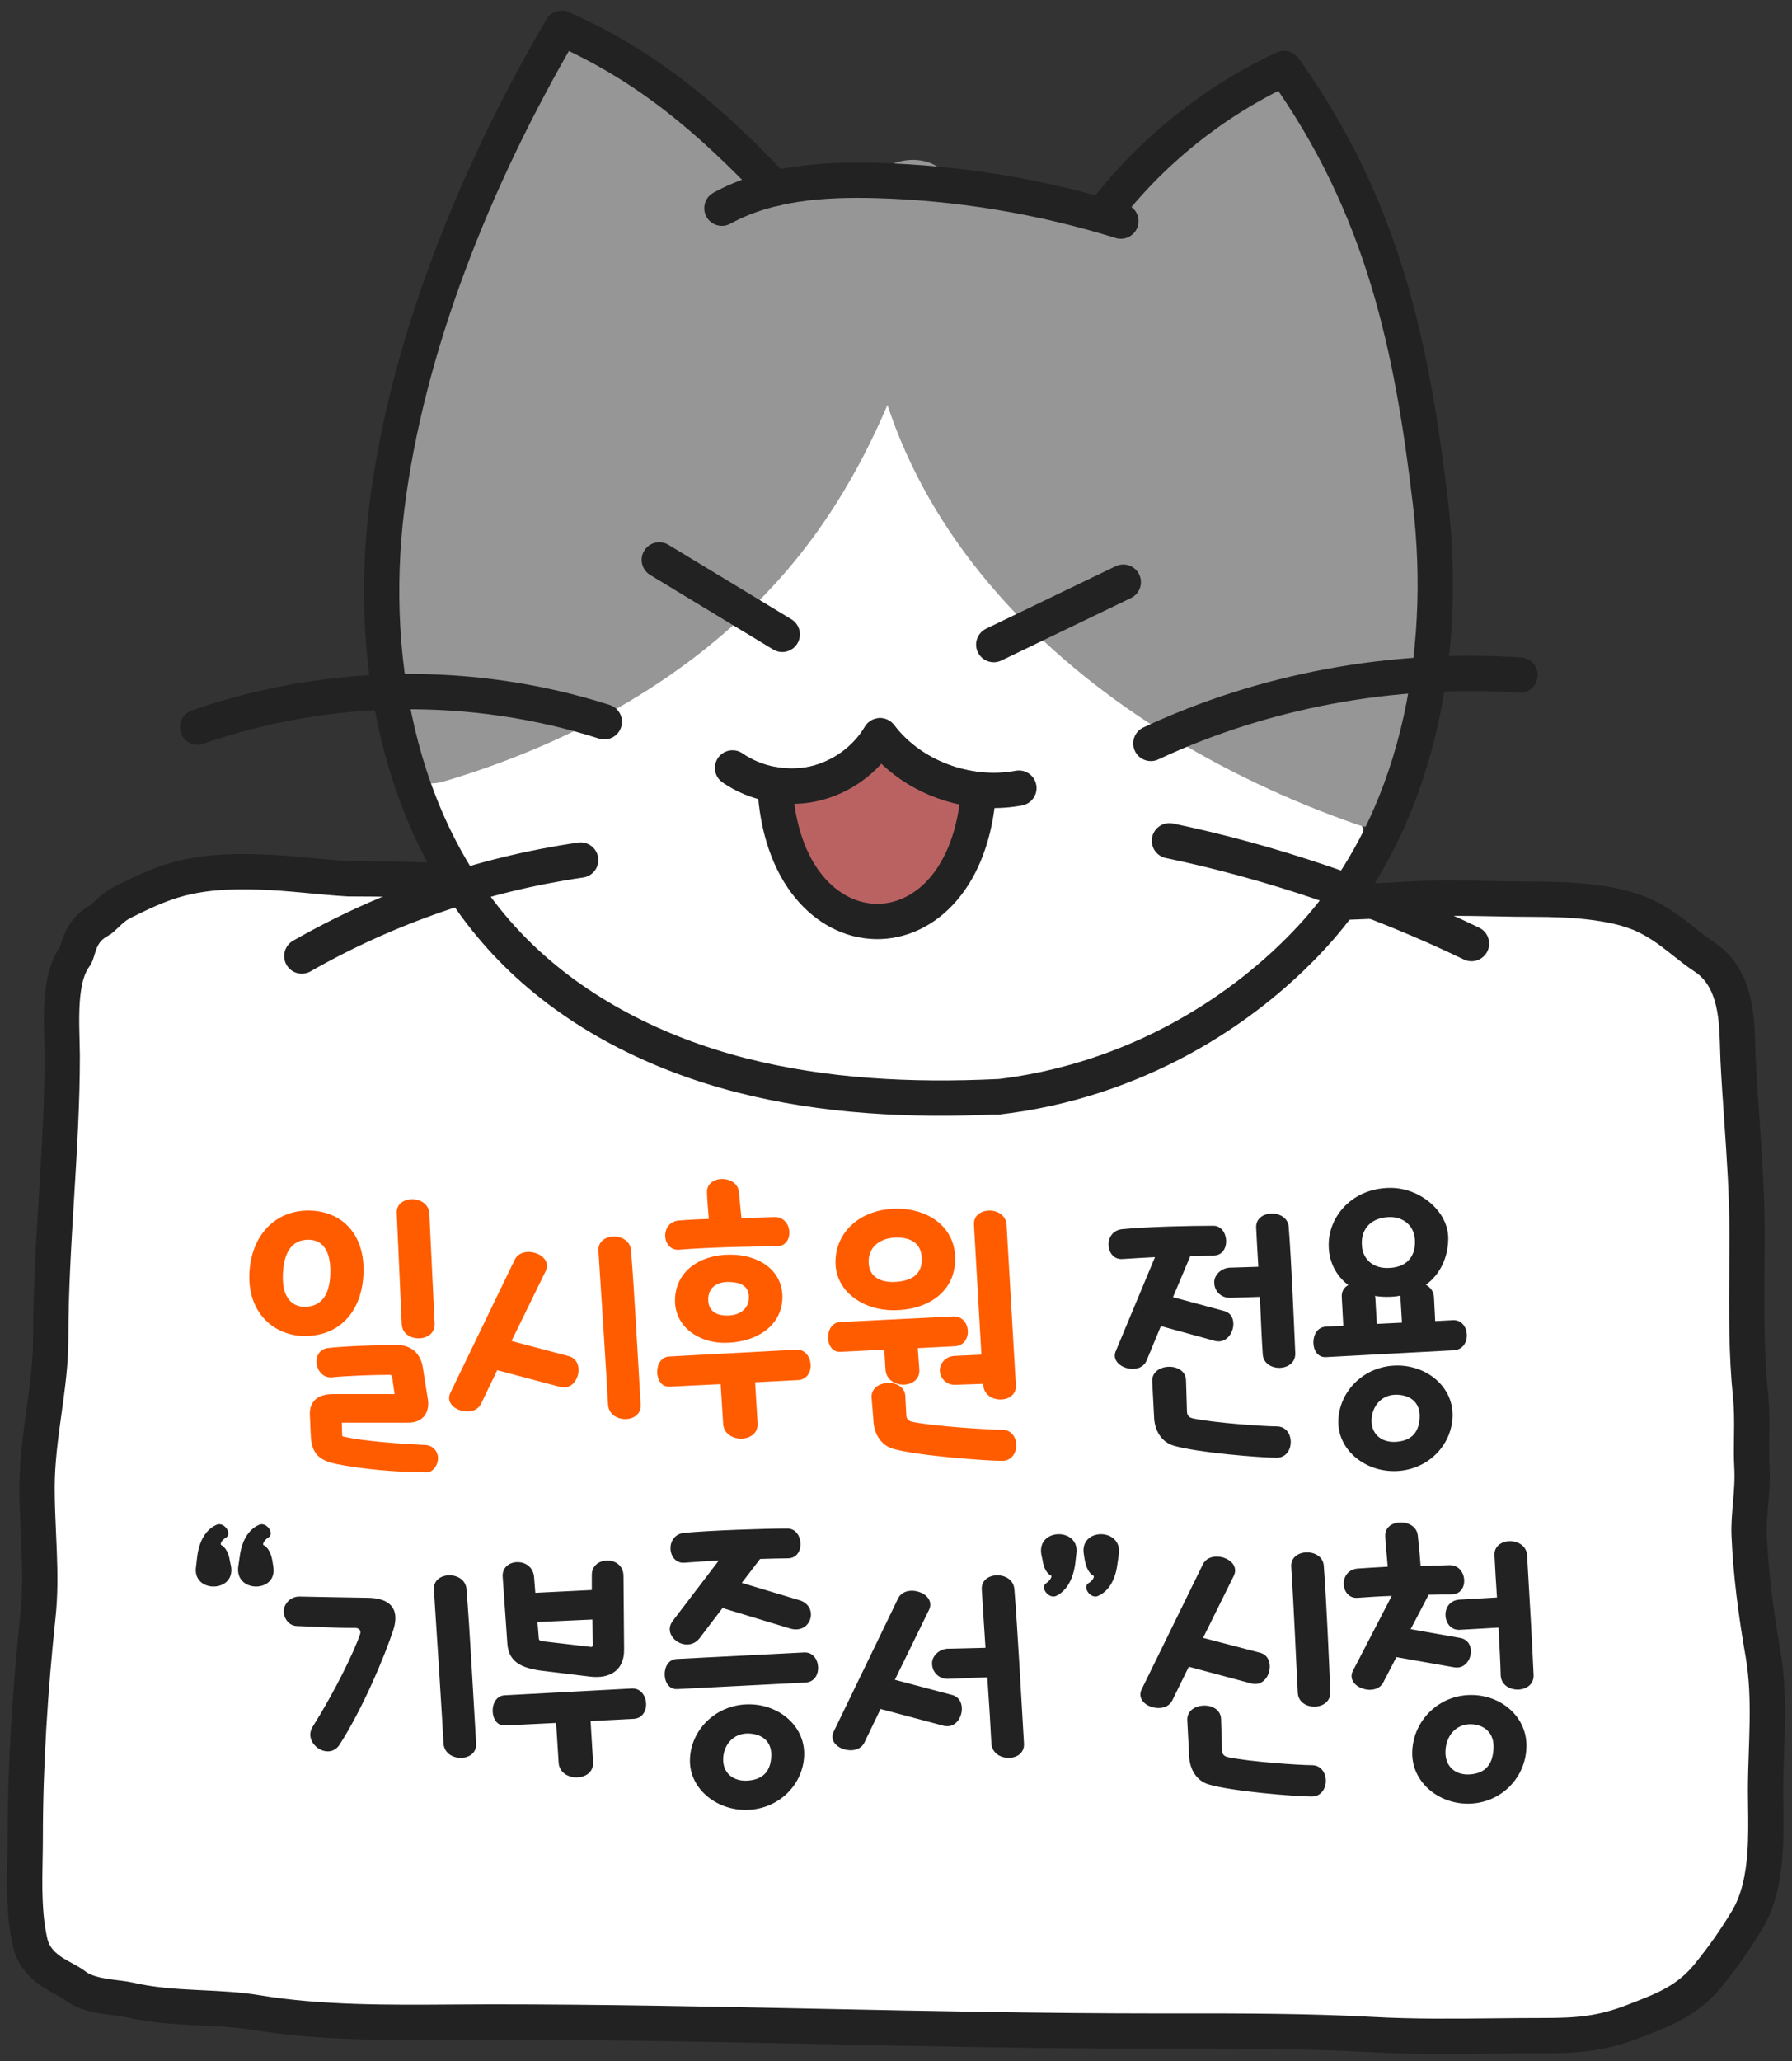 <svg width="127" height="146" viewBox="0 0 127 146" fill="none" xmlns="http://www.w3.org/2000/svg">
<rect x="0" y="0" width="127" height="146" fill="#333333" stroke="none"/>
<path d="M24.689 62.252C23.828 62.201 22.975 62.121 22.094 62.038C21.927 62.023 21.759 62.007 21.59 61.991C20.526 61.892 19.424 61.798 18.284 61.766C16.292 61.71 14.302 61.77 12.247 62.392C11.011 62.767 9.871 63.328 8.824 63.844C8.786 63.862 8.748 63.881 8.71 63.9C8.191 64.155 7.814 64.517 7.571 64.751L7.562 64.759C7.282 65.028 7.161 65.14 7.025 65.214C6.151 65.692 5.806 66.35 5.614 66.919C5.543 67.127 5.501 67.269 5.47 67.375C5.412 67.568 5.391 67.64 5.303 67.761C4.912 68.3 4.703 68.953 4.58 69.553C4.454 70.168 4.399 70.832 4.376 71.465C4.347 72.262 4.372 73.161 4.392 73.877C4.401 74.236 4.41 74.549 4.41 74.781C4.41 78.088 4.209 81.401 4.004 84.759L4.003 84.778C3.8 88.117 3.594 91.5 3.594 94.89C3.594 96.538 3.366 98.201 3.122 99.965L3.116 100.005C2.878 101.727 2.626 103.548 2.626 105.383C2.626 106.527 2.677 107.66 2.725 108.75C2.745 109.188 2.764 109.62 2.78 110.043C2.835 111.542 2.847 112.986 2.691 114.456C2.144 119.624 1.79 124.968 1.79 130.184C1.79 130.655 1.781 131.149 1.771 131.657C1.734 133.55 1.693 135.649 2.13 137.586C2.388 138.729 3.178 139.372 3.812 139.771C4.057 139.925 4.323 140.069 4.542 140.188C4.597 140.218 4.648 140.246 4.696 140.272C4.964 140.419 5.148 140.53 5.287 140.639C5.945 141.157 6.873 141.33 7.479 141.424C7.741 141.465 8.012 141.499 8.25 141.529C8.319 141.538 8.385 141.546 8.448 141.554C8.749 141.593 8.967 141.625 9.124 141.662C10.723 142.035 12.324 142.138 13.83 142.214C13.999 142.223 14.166 142.231 14.332 142.239C15.679 142.304 16.941 142.366 18.19 142.573C22.676 143.317 27.554 143.281 32.092 143.248C33.012 143.241 33.918 143.235 34.804 143.235C42.635 143.235 50.481 143.395 58.345 143.557L58.348 143.557C66.208 143.718 74.087 143.879 81.959 143.879C82.412 143.879 82.863 143.879 83.314 143.879C88.005 143.876 92.637 143.874 97.282 144.128C100.18 144.287 103.115 144.256 105.997 144.225C107.139 144.213 108.273 144.202 109.394 144.202C111.753 144.202 113.497 144.087 115.837 143.166C115.979 143.109 116.122 143.054 116.265 142.999C117.959 142.34 119.652 141.682 121.083 139.903C122.153 138.573 122.895 137.524 123.796 136.046C124.665 134.62 124.971 132.901 125.084 131.315C125.166 130.155 125.15 128.949 125.135 127.898C125.13 127.52 125.125 127.163 125.125 126.835C125.125 125.945 125.154 125.085 125.185 124.195C125.208 123.52 125.231 122.828 125.243 122.093C125.27 120.463 125.23 118.772 124.942 117.129C124.459 114.368 124.074 111.481 123.962 108.735C123.933 108.027 123.995 107.323 124.064 106.524L124.067 106.492C124.135 105.706 124.21 104.826 124.159 103.916C124.12 103.237 124.129 102.555 124.139 101.823C124.14 101.72 124.142 101.617 124.143 101.512C124.153 100.679 124.155 99.787 124.063 98.882C123.759 95.891 123.781 92.894 123.803 89.817C123.809 89.007 123.815 88.192 123.815 87.369C123.815 84.675 123.624 81.913 123.438 79.21C123.34 77.798 123.244 76.403 123.177 75.041C123.166 74.822 123.159 74.57 123.151 74.296C123.129 73.459 123.1 72.414 122.935 71.468C122.711 70.179 122.185 68.703 120.795 67.79C120.299 67.465 119.869 67.124 119.395 66.748C119.234 66.62 119.068 66.489 118.893 66.353C118.228 65.834 117.476 65.29 116.544 64.855C115.394 64.319 113.976 64.041 112.64 63.889C111.284 63.734 109.914 63.7 108.811 63.7C107.837 63.7 106.855 63.681 105.866 63.662C103.752 63.621 101.602 63.58 99.4 63.72C94.016 64.062 88.584 64.02 83.114 63.978C81.299 63.964 79.479 63.95 77.656 63.95C75.583 63.95 73.609 63.922 71.657 63.894C67.841 63.839 64.105 63.785 59.866 63.947C54.225 63.136 48.251 62.569 42.501 62.569C38.27 62.561 35.254 62.482 32.576 62.405C32.356 62.399 32.139 62.392 31.923 62.386C29.518 62.316 27.323 62.253 24.689 62.252Z" fill="white" stroke="#222222" stroke-width="2.5" stroke-linecap="round"/>
<path d="M21.605 94.642C19.494 94.642 17.668 93.102 17.668 90.484C17.668 87.734 19.34 85.754 21.848 85.754C24.113 85.754 25.764 87.294 25.764 89.934C25.764 92.728 24.201 94.642 21.605 94.642ZM21.848 87.822C20.637 87.822 20.066 88.79 20.044 90.44C20.021 91.87 20.66 92.574 21.605 92.574C22.904 92.552 23.431 91.562 23.41 89.956C23.387 88.548 22.837 87.822 21.848 87.822ZM28.117 85.952C28.029 84.632 30.34 84.61 30.427 85.952L30.802 93.784C30.846 95.148 28.514 95.148 28.47 93.784L28.117 85.952ZM22.023 101.638L21.957 100.186C21.936 99.152 22.683 98.756 23.585 98.756H27.963L27.788 97.524C27.744 97.414 27.721 97.392 27.567 97.392C26.578 97.392 24.576 97.458 23.541 97.568C22.309 97.678 21.98 95.72 23.189 95.5C24.311 95.368 26.489 95.28 28.14 95.28C29.284 95.28 29.834 96.028 29.965 96.864L30.296 98.954C30.538 100.076 29.944 100.78 28.953 100.78H24.224L24.245 101.616C24.245 101.704 24.267 101.77 24.355 101.77C25.785 102.1 28.36 102.276 30.142 102.364C30.692 102.386 31.044 102.826 31.044 103.31C31.044 103.75 30.713 104.3 30.23 104.3C28.096 104.3 25.544 104.058 23.828 103.706C22.573 103.442 22.067 102.936 22.023 101.638ZM34.095 99.438C33.567 100.538 31.367 99.834 31.917 98.668L36.471 89.252C36.999 88.13 39.177 88.834 38.693 90L36.251 94.994L40.321 96.072C41.531 96.402 41.003 98.58 39.705 98.25L35.239 97.062L34.095 99.438ZM42.411 88.614C42.323 87.272 44.611 87.25 44.721 88.57C44.941 91.188 45.271 97.348 45.403 99.504C45.491 100.868 43.181 100.868 43.093 99.504C42.983 97.414 42.587 91.276 42.411 88.614ZM54.878 86.216C56.198 86.172 56.33 88.284 55.054 88.284C53.338 88.284 49.994 88.372 48.168 88.526C46.914 88.658 46.716 86.612 48.102 86.458C48.696 86.414 49.444 86.37 50.236 86.348C50.17 85.6 50.126 85.072 50.104 84.478C50.06 83.202 52.26 83.202 52.37 84.456C52.414 85.028 52.48 85.534 52.546 86.282C53.47 86.26 54.306 86.238 54.878 86.216ZM51.336 95.126C49.51 95.126 47.838 93.982 47.838 92.134C47.838 90.088 49.576 88.878 51.732 88.878C53.866 88.878 55.45 90.044 55.45 91.87C55.45 93.916 53.602 95.126 51.336 95.126ZM51.666 90.814C50.764 90.792 50.192 91.254 50.192 92.046C50.192 92.86 50.742 93.212 51.6 93.19C52.524 93.168 53.052 92.64 53.074 91.958C53.096 91.144 52.568 90.836 51.666 90.814ZM56.462 95.61C57.694 95.588 57.848 97.744 56.506 97.766L53.514 97.92L53.69 100.802C53.8 102.276 51.292 102.276 51.248 100.824L51.072 98.052L47.464 98.228C46.32 98.316 46.254 96.16 47.42 96.094L56.462 95.61ZM63.305 92.816C61.193 92.816 59.279 91.518 59.213 89.516C59.147 87.338 60.929 85.622 63.591 85.622C65.659 85.622 67.551 86.788 67.683 88.922C67.837 91.32 65.967 92.816 63.305 92.816ZM63.569 87.668C62.403 87.668 61.479 88.328 61.567 89.516C61.633 90.374 62.271 90.836 63.349 90.814C64.625 90.77 65.307 90.264 65.329 89.274C65.351 88.042 64.515 87.668 63.569 87.668ZM67.595 93.256C68.849 93.234 68.981 95.324 67.639 95.368L65.043 95.5L65.153 96.996C65.263 98.448 62.843 98.448 62.755 97.018L62.667 95.61L59.565 95.764C58.421 95.83 58.377 93.74 59.521 93.652L67.595 93.256ZM69.025 86.766C68.937 85.446 71.225 85.402 71.335 86.744L71.995 98.118C72.083 99.482 69.773 99.482 69.685 98.118V98.03L67.771 98.096C67.067 98.162 66.605 97.59 66.605 97.084C66.583 96.666 66.957 96.072 67.683 96.05L69.553 95.962L69.025 86.766ZM61.765 98.954C61.765 97.656 64.163 97.612 64.163 98.954L64.229 100.208C64.229 100.494 64.361 100.648 64.625 100.714C66.143 101.044 70.191 101.286 71.027 101.286C72.369 101.286 72.347 103.486 71.027 103.486C69.861 103.486 64.889 103.112 63.283 102.628C62.447 102.386 61.919 101.572 61.897 100.56L61.765 98.954Z" fill="#FF5C00"/>
<path d="M83.13 91.892L86.716 92.86C87.97 93.146 87.376 95.302 86.122 94.994L82.272 93.938L81.26 96.38C80.754 97.546 78.576 96.82 79.082 95.698L81.854 89.054C81.04 89.098 80.248 89.142 79.588 89.186C78.334 89.318 78.136 87.228 79.522 87.074C81.37 86.898 84.23 86.832 85.99 86.832C87.134 86.832 87.266 88.944 85.99 88.944C85.506 88.944 84.956 88.944 84.362 88.966L83.13 91.892ZM89.026 86.986C88.938 85.644 91.292 85.622 91.336 86.964C91.534 89.582 91.71 93.872 91.798 95.874C91.82 97.238 89.51 97.238 89.488 95.874C89.422 94.928 89.356 93.432 89.29 91.87L87.2 91.936C86.474 91.958 86.056 91.386 86.056 90.88C86.012 90.44 86.43 89.868 87.112 89.802L89.18 89.736C89.114 88.746 89.07 87.8 89.026 86.986ZM81.656 97.81C81.656 96.512 84.054 96.468 84.054 97.81L84.12 99.966C84.12 100.252 84.252 100.406 84.516 100.472C86.034 100.802 89.642 101.044 90.478 101.044C91.82 101.044 91.798 103.266 90.478 103.266C89.312 103.266 84.78 102.892 83.174 102.408C82.338 102.166 81.81 101.352 81.788 100.34L81.656 97.81ZM98.259 91.87C97.995 91.87 97.709 91.848 97.445 91.804C97.445 91.826 97.445 91.848 97.467 91.87L97.577 93.784L99.359 93.696L99.249 91.87V91.782C98.941 91.848 98.611 91.87 98.259 91.87ZM95.553 91.034C94.717 90.396 94.189 89.428 94.167 88.284C94.101 86.238 95.795 84.148 98.545 84.148C100.679 84.148 102.637 85.842 102.637 87.712C102.637 89.01 102.109 90.242 101.053 91.012C101.361 91.188 101.603 91.474 101.625 91.87L101.713 93.586L102.967 93.52C104.199 93.454 104.353 95.588 103.011 95.654L93.969 96.138C92.825 96.204 92.759 94.092 93.925 93.982L95.201 93.916L95.091 91.87C95.069 91.474 95.267 91.188 95.553 91.034ZM98.523 86.216C97.247 86.216 96.411 87.008 96.521 88.24C96.565 89.12 97.225 89.824 98.303 89.824C99.623 89.824 100.283 89.098 100.283 87.976C100.283 86.832 99.469 86.216 98.523 86.216ZM98.787 104.212C96.675 104.212 94.849 102.694 94.849 100.736C94.849 98.602 96.653 96.732 99.029 96.732C101.141 96.732 102.945 98.228 102.945 100.23C102.945 102.364 101.163 104.212 98.787 104.212ZM99.029 98.8C97.907 98.756 97.203 99.636 97.203 100.648C97.203 101.55 97.841 102.144 98.787 102.144C100.107 102.122 100.613 101.374 100.613 100.296C100.613 99.416 100.041 98.844 99.029 98.8ZM19.37 110.986C19.678 112.856 16.642 112.856 16.884 110.986L16.994 110.238C17.17 108.896 17.786 108.28 18.314 108.038C18.842 107.73 19.502 108.632 19.018 108.918C18.688 109.116 18.6 109.424 18.666 109.446C18.952 109.578 19.194 109.952 19.304 110.568L19.37 110.986ZM16.378 110.986C16.664 112.856 13.606 112.856 13.892 110.986L13.98 110.238C14.156 108.896 14.772 108.28 15.3 108.038C15.828 107.73 16.488 108.61 16.026 108.918C15.674 109.116 15.586 109.402 15.674 109.446C15.938 109.578 16.202 109.952 16.29 110.568L16.378 110.986ZM25.999 113.186C27.649 113.186 28.331 113.956 27.891 115.408C27.253 117.366 25.691 121.062 24.063 123.592C23.293 124.78 21.445 123.504 22.149 122.338C23.777 119.742 25.075 117.036 25.515 115.782C25.625 115.474 25.405 115.32 25.185 115.32C23.491 115.32 22.391 115.232 21.071 115.188C20.455 115.188 20.103 114.616 20.103 114.11C20.125 113.67 20.543 113.076 21.247 113.098C22.677 113.12 24.151 113.164 25.999 113.186ZM30.751 112.614C30.663 111.272 32.951 111.25 33.061 112.57C33.281 115.188 33.611 121.348 33.743 123.504C33.831 124.868 31.521 124.868 31.433 123.504C31.323 121.414 30.927 115.276 30.751 112.614ZM41.942 111.58C41.92 110.216 44.164 110.172 44.186 111.624L44.23 116.882C44.23 118.334 43.218 118.928 41.854 118.774L38.246 118.334C36.948 118.136 36.046 117.718 35.958 116.442L35.628 111.756C35.474 110.37 37.718 110.238 37.85 111.712L37.938 112.834L41.942 112.636V111.58ZM38.092 114.902L38.18 116.002C38.18 116.178 38.246 116.244 38.466 116.266L41.854 116.662C41.964 116.684 42.008 116.64 42.008 116.508L41.986 114.726L38.092 114.902ZM44.802 119.61C46.034 119.588 46.188 121.744 44.846 121.766L41.854 121.92L42.03 124.802C42.14 126.276 39.632 126.276 39.588 124.824L39.412 122.052L35.804 122.228C34.66 122.316 34.594 120.16 35.76 120.094L44.802 119.61ZM55.804 108.28C56.97 108.28 57.102 110.392 55.826 110.392C55.32 110.392 54.616 110.414 53.868 110.436L52.57 112.13L56.596 113.34C58.092 113.736 57.52 115.804 56.002 115.364L51.206 113.912L49.6 116.024C48.698 117.212 46.828 115.914 47.686 114.814L50.942 110.546C50.018 110.59 49.16 110.656 48.544 110.7C47.29 110.832 47.092 108.742 48.478 108.588C50.326 108.412 54.242 108.28 55.804 108.28ZM56.992 117.058C58.224 116.992 58.378 119.17 57.036 119.192L47.994 119.654C46.85 119.72 46.784 117.586 47.95 117.52L56.992 117.058ZM52.834 128.212C50.722 128.212 48.896 126.694 48.896 124.736C48.896 122.602 50.7 120.732 53.076 120.732C55.188 120.732 56.992 122.228 56.992 124.23C56.992 126.364 55.21 128.212 52.834 128.212ZM53.076 122.8C51.954 122.756 51.25 123.636 51.25 124.648C51.25 125.55 51.888 126.144 52.834 126.144C54.154 126.122 54.66 125.374 54.66 124.296C54.66 123.416 54.088 122.844 53.076 122.8ZM61.262 123.438C60.734 124.538 58.534 123.834 59.084 122.668L63.638 113.252C64.166 112.13 66.344 112.834 65.86 114L63.418 118.994L67.488 120.072C68.698 120.402 68.17 122.58 66.872 122.25L62.406 121.062L61.262 123.438ZM69.578 112.614C69.49 111.272 71.778 111.25 71.888 112.57C72.108 115.188 72.438 121.348 72.57 123.504C72.658 124.868 70.348 124.868 70.26 123.504C70.216 122.558 70.106 120.754 69.974 118.818L67.202 118.928C66.476 118.95 66.058 118.378 66.058 117.872C66.014 117.432 66.432 116.86 67.114 116.794L69.842 116.728C69.732 115.122 69.644 113.626 69.578 112.614ZM73.795 110.084C73.509 108.214 76.567 108.214 76.281 110.084L76.193 110.832C75.995 112.174 75.379 112.79 74.895 113.032C74.367 113.34 73.663 112.46 74.147 112.152C74.455 111.954 74.565 111.646 74.499 111.624C74.213 111.492 73.971 111.118 73.883 110.502L73.795 110.084ZM76.809 110.084C76.501 108.214 79.537 108.214 79.295 110.084L79.185 110.832C79.009 112.174 78.393 112.79 77.865 113.032C77.337 113.34 76.677 112.46 77.139 112.152C77.491 111.954 77.579 111.646 77.491 111.624C77.227 111.492 76.985 111.118 76.875 110.502L76.809 110.084ZM83.085 120.446C82.557 121.546 80.357 120.842 80.907 119.676L85.241 110.832C85.769 109.71 87.947 110.414 87.463 111.58L85.263 116.024L89.311 117.08C90.521 117.41 89.993 119.588 88.695 119.258L84.251 118.07L83.085 120.446ZM91.511 110.986C91.423 109.644 93.777 109.622 93.821 110.964C94.019 113.582 94.195 117.872 94.283 119.874C94.305 121.238 91.995 121.238 91.973 119.874C91.863 117.872 91.687 113.626 91.511 110.986ZM84.141 121.81C84.141 120.512 86.539 120.468 86.539 121.81L86.605 123.966C86.605 124.252 86.737 124.406 87.001 124.472C88.519 124.802 92.127 125.044 92.963 125.044C94.305 125.044 94.283 127.266 92.963 127.266C91.797 127.266 87.265 126.892 85.659 126.408C84.823 126.166 84.295 125.352 84.273 124.34L84.141 121.81ZM98.347 110.986C98.281 110.018 98.192 109.534 98.171 108.808C98.126 107.532 100.371 107.532 100.481 108.786C100.547 109.49 100.613 109.952 100.679 110.942C101.471 110.92 102.175 110.898 102.703 110.876C104.023 110.832 104.155 112.944 102.879 112.944C102.417 112.944 101.867 112.944 101.251 112.966L99.975 115.408L103.451 116.024C104.749 116.222 104.331 118.312 103.077 118.114L98.963 117.388L98.061 119.126C97.555 120.27 95.355 119.544 95.861 118.4L98.632 113.054C97.752 113.076 96.916 113.142 96.257 113.186C95.002 113.318 94.805 111.272 96.191 111.118C96.806 111.074 97.555 111.03 98.347 110.986ZM105.915 110.194C105.827 108.852 108.137 108.83 108.225 110.172C108.379 112.746 108.599 116.618 108.687 118.664C108.731 120.028 106.399 120.028 106.355 118.664C106.333 117.784 106.267 116.574 106.201 115.298L103.495 115.452C102.219 115.562 101.999 113.45 103.407 113.318L106.091 113.164C106.025 112.13 105.959 111.096 105.915 110.194ZM104.023 127.772C101.911 127.772 100.085 126.232 100.085 124.208C100.085 121.986 101.889 120.072 104.265 120.072C106.377 120.072 108.181 121.59 108.181 123.658C108.181 125.88 106.399 127.772 104.023 127.772ZM104.265 122.14C103.143 122.118 102.439 123.02 102.439 124.142C102.439 125.088 103.077 125.704 104.023 125.704C105.343 125.682 105.849 124.89 105.849 123.702C105.849 122.822 105.277 122.184 104.265 122.14Z" fill="#222222"/>
<path d="M53.5 26.5L29.5 53.5C36.3 75.9 57.667 79.167 67.5 78C84.3 77.2 94.167 65.667 97 60L94 50.5L81.5 34L69.5 24L53.5 26.5Z" fill="white"/>
<path d="M62.36 12.427C59.122 11.996 56.012 12.206 53.008 13.11C50.323 8.832 47.075 5.101 42.373 2.862C40.95 2.189 38.87 2.368 38.095 3.976C34.486 11.47 30.792 19.049 28.744 27.143C27.809 30.832 27.173 34.669 27.045 38.484C26.897 42.794 28.276 47.208 27.809 51.434C27.809 51.465 27.809 51.497 27.809 51.528C27.353 53.578 28.903 56.122 31.471 55.354C40.005 52.811 48.083 48.533 54.335 41.995C61.181 34.837 64.705 25.597 66.85 15.99C67.508 13.058 64.323 11.397 62.36 12.438V12.427Z" fill="#969696"/>
<path d="M99.818 53.956C102.387 38.768 101.378 20.489 93.067 6.993C92.239 5.647 90.902 5.332 89.703 5.637C89.267 5.647 88.822 5.752 88.354 5.984C84.278 7.96 81.179 11.481 78.101 14.739C74.588 13.709 70.989 13.079 67.327 12.816C66.213 10.419 61.617 10.913 61.309 14.287C59.281 36.256 76.774 51.665 96.188 58.413C99.001 59.391 100.625 56.384 99.754 54.209C99.776 54.124 99.807 54.051 99.818 53.956Z" fill="#969696"/>
<path d="M51.161 14.75C54.452 12.942 58.337 12.69 62.052 12.785C67.953 12.942 73.812 13.92 79.438 15.665" stroke="#222222" stroke-width="2.5" stroke-linecap="round" stroke-linejoin="round"/>
<path d="M78.249 15.076C81.593 10.724 86.009 7.182 91.008 4.849C98.067 14.719 100.073 24.641 101.368 35.552C102.663 46.452 100.455 58.277 92.972 66.381C88.132 71.626 80.425 76.587 70.66 77.712" stroke="#222222" stroke-width="2.5" stroke-linecap="round" stroke-linejoin="round"/>
<path d="M54.929 13.352C50.365 8.559 45.992 4.743 39.804 2C33.52 12.753 28.818 24.662 27.417 35.93C26.016 47.198 28.499 59.506 36.598 67.537C40.918 71.815 46.565 74.632 52.477 76.156C58.39 77.68 64.567 77.974 70.66 77.691" stroke="#222222" stroke-width="2.5" stroke-linecap="round" stroke-linejoin="round"/>
<path d="M51.915 54.398C53.56 55.533 55.683 55.943 57.647 55.522C59.6 55.091 61.362 53.83 62.37 52.117C64.578 55.039 68.59 56.51 72.21 55.827" stroke="#222222" stroke-width="2.5" stroke-linecap="round" stroke-linejoin="round"/>
<path d="M54.919 55.586C55.513 68.325 68.537 68.567 69.354 55.943C66.637 55.659 64.005 54.293 62.37 52.127C61.362 53.841 59.6 55.102 57.647 55.533C56.755 55.733 55.821 55.743 54.919 55.596" fill="#BA6262"/>
<path d="M54.919 55.586C55.513 68.325 68.537 68.567 69.354 55.943C66.637 55.659 64.005 54.293 62.37 52.127C61.362 53.841 59.6 55.102 57.647 55.533C56.755 55.733 55.821 55.743 54.919 55.596" stroke="#222222" stroke-width="2.5" stroke-linecap="round" stroke-linejoin="round"/>
<path d="M70.427 45.663L79.608 41.238" stroke="#222222" stroke-width="2.5" stroke-linecap="round" stroke-linejoin="round"/>
<path d="M55.439 44.938L46.724 39.661" stroke="#222222" stroke-width="2.5" stroke-linecap="round" stroke-linejoin="round"/>
<path d="M81.561 52.664C89.554 48.922 98.704 47.229 107.726 47.818" stroke="#222222" stroke-width="2.5" stroke-linecap="round" stroke-linejoin="round"/>
<path d="M82.877 59.559C90.095 61.062 97.6 63.616 104.287 66.843" stroke="#222222" stroke-width="2.5" stroke-linecap="round" stroke-linejoin="round"/>
<path d="M14 51.508C23.224 48.291 33.52 48.154 42.829 51.129" stroke="#222222" stroke-width="2.5" stroke-linecap="round" stroke-linejoin="round"/>
<path d="M21.388 67.726C27.459 64.257 34.21 61.934 41.152 60.925" stroke="#222222" stroke-width="2.5" stroke-linecap="round" stroke-linejoin="round"/>
</svg>
